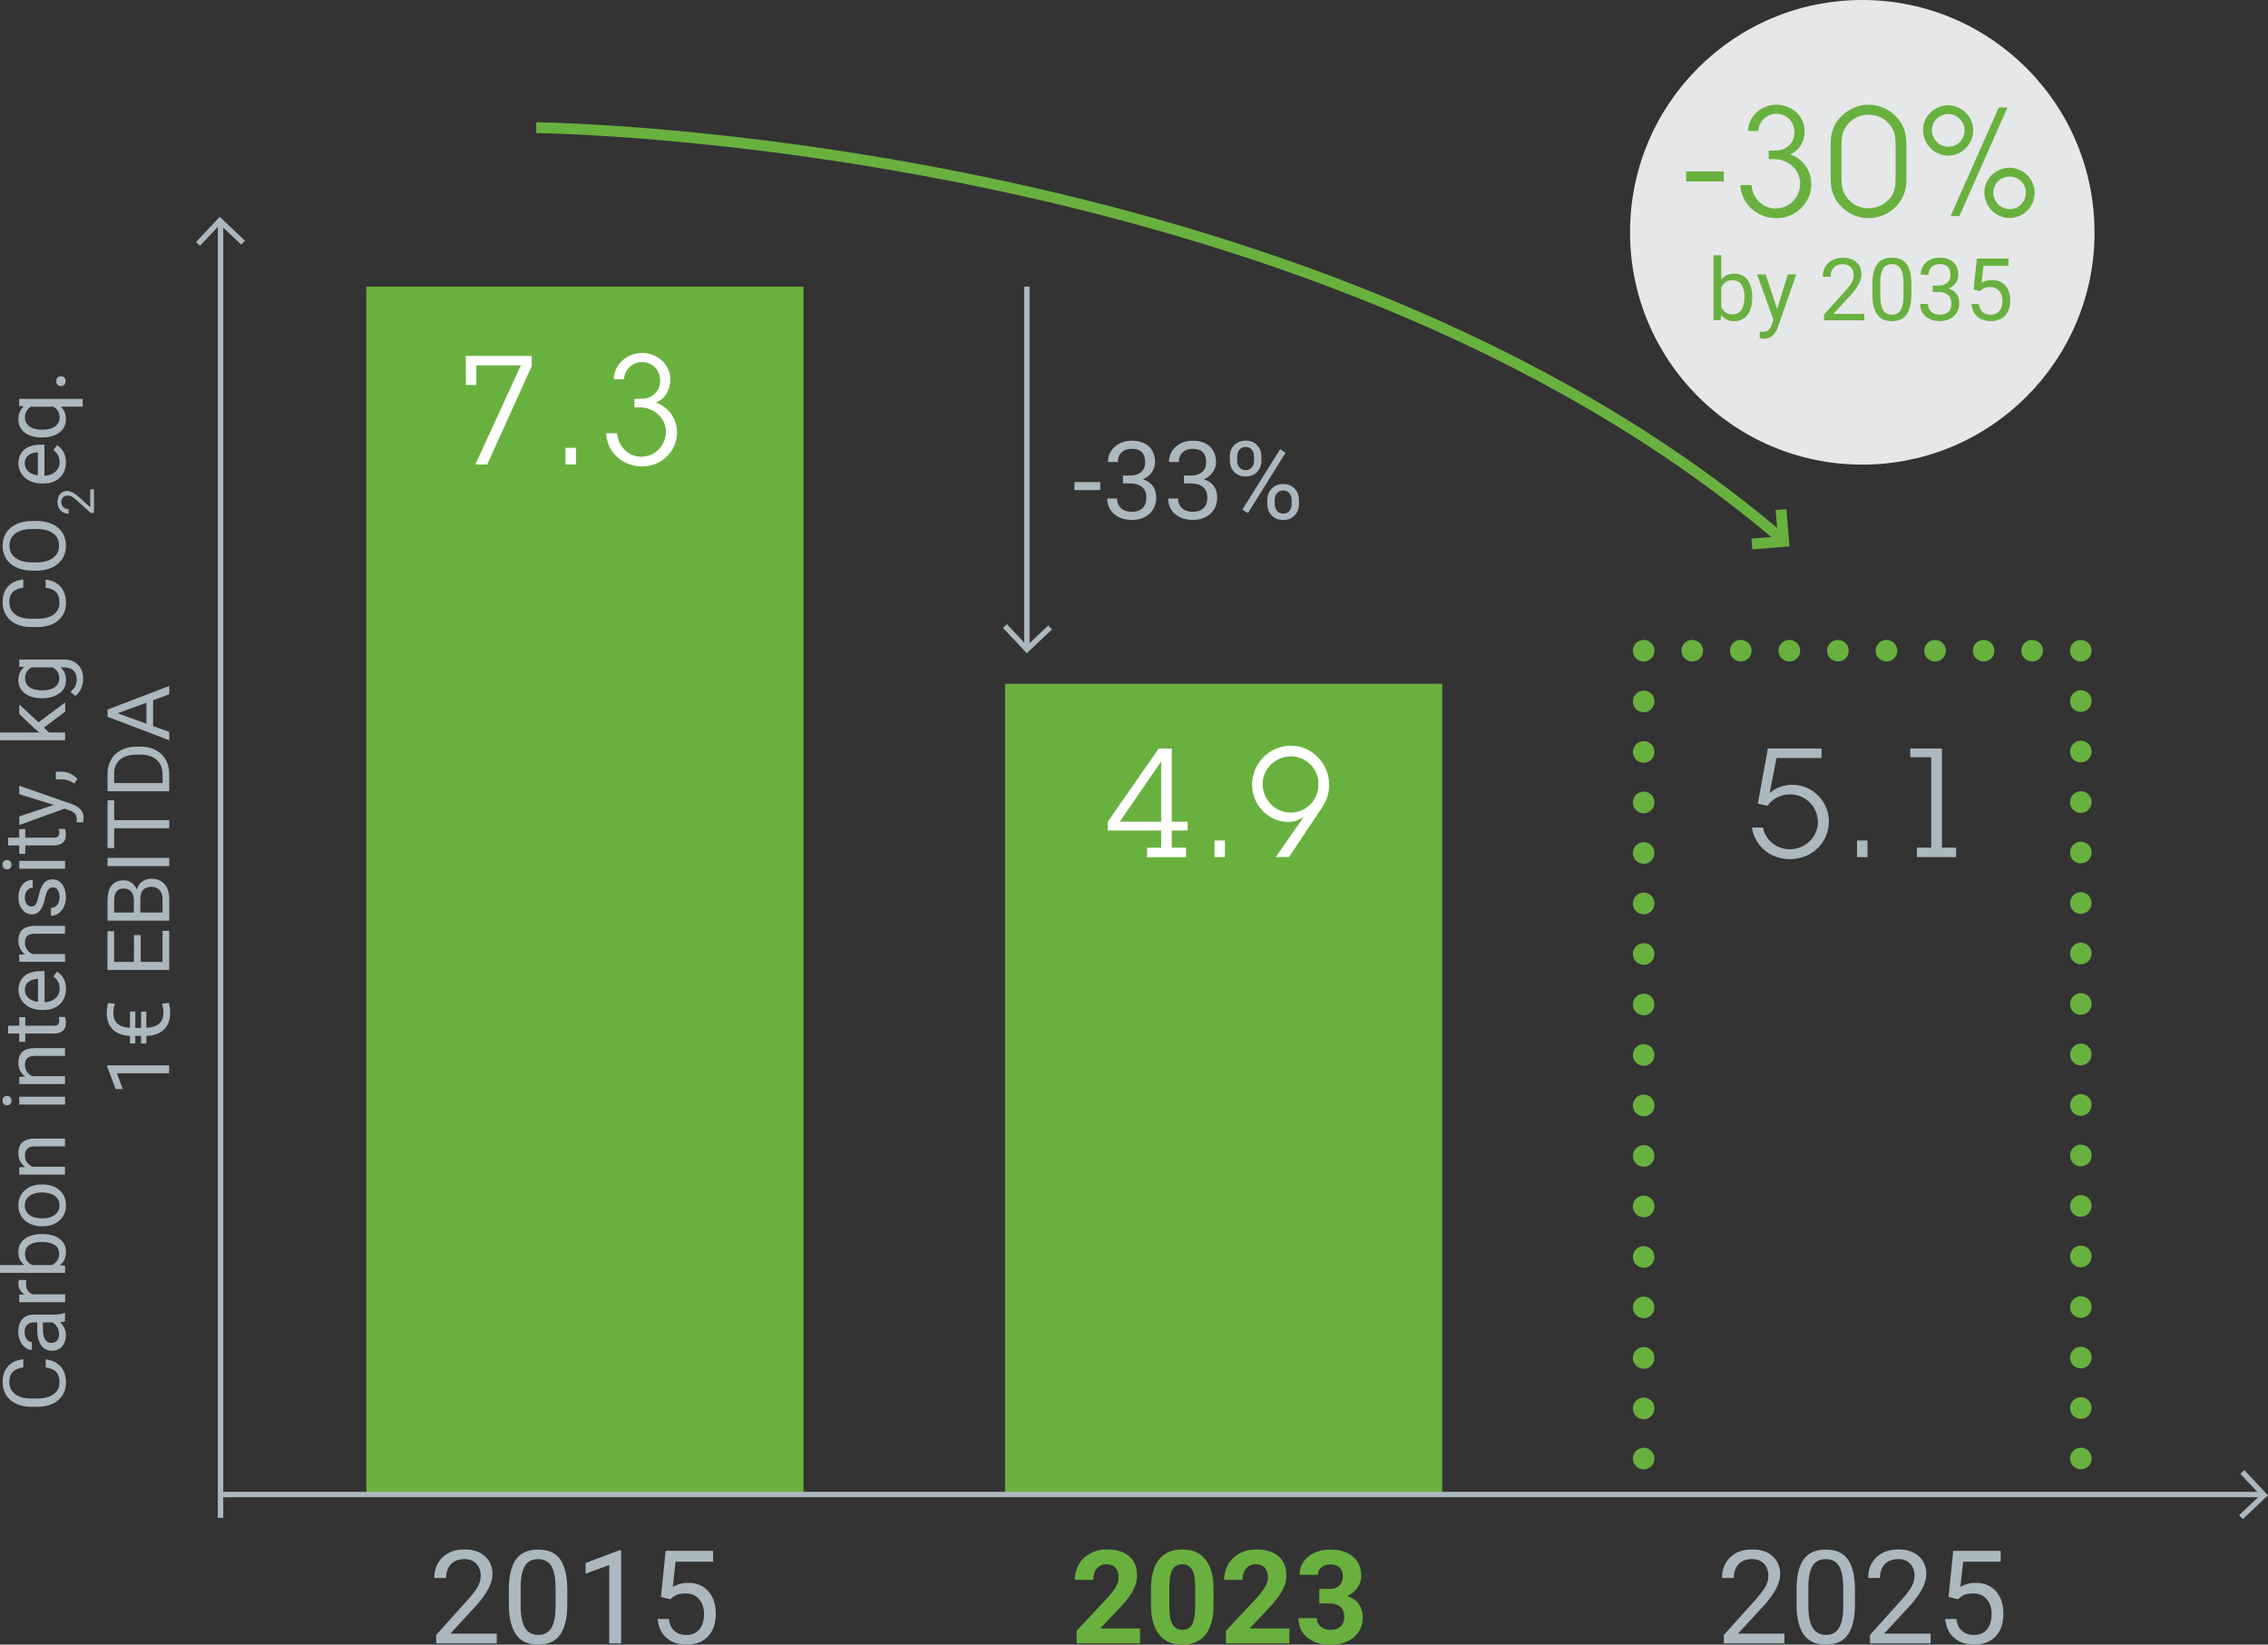 <?xml version="1.0" encoding="utf-8"?>
<svg xmlns="http://www.w3.org/2000/svg" id="Layer_2" data-name="Layer 2" viewBox="0 0 331.11 240.07">
  <rect x="0" y="0" width="331.11" height="240.07" fill="#333333" stroke="none"/>
  <defs>
    <style>
      .cls-1 {
        fill: #acb8bf;
      }

      .cls-1, .cls-2, .cls-3, .cls-4 {
        stroke-width: 0px;
      }

      .cls-2 {
        fill: #fff;
      }

      .cls-3 {
        fill: #e6e7e8;
      }

      .cls-4 {
        fill: #69b13f;
      }
    </style>
  </defs>
  <g id="Layer_1-2" data-name="Layer 1">
    <g>
      <path class="cls-1" d="m6.64,198.42c.95.11,1.69.46,2.21,1.05.52.59.78,1.38.78,2.36,0,1.06-.38,1.92-1.14,2.56s-1.78.96-3.06.96h-.87c-.84,0-1.57-.15-2.21-.45-.63-.3-1.12-.72-1.46-1.27s-.51-1.18-.51-1.91c0-.96.27-1.72.8-2.3.54-.58,1.27-.91,2.22-1.01v1.19c-.72.1-1.24.33-1.56.67-.32.34-.48.82-.48,1.44,0,.76.28,1.35.84,1.78.56.43,1.36.65,2.4.65h.87c.98,0,1.76-.2,2.34-.61.58-.41.87-.98.87-1.71,0-.66-.15-1.17-.45-1.52-.3-.35-.82-.59-1.56-.7v-1.19Z"/>
      <path class="cls-1" d="m9.5,192.85c-.13.06-.37.12-.71.16.55.53.83,1.17.83,1.91,0,.66-.19,1.2-.56,1.62s-.85.63-1.42.63c-.7,0-1.24-.26-1.62-.79s-.58-1.28-.58-2.24v-1.11h-.53c-.4,0-.72.12-.96.36-.24.24-.36.59-.36,1.06,0,.41.1.75.31,1.03.21.28.46.42.75.42v1.15c-.33,0-.66-.12-.97-.36-.31-.24-.56-.56-.74-.97-.18-.4-.27-.85-.27-1.34,0-.77.19-1.38.58-1.81.38-.44.92-.66,1.59-.68h3.08c.61,0,1.1-.08,1.47-.23h.1v1.2Zm-.87,1.9c0-.36-.09-.7-.28-1.02-.19-.32-.43-.56-.72-.7h-1.37v.9c0,1.4.41,2.1,1.23,2.1.36,0,.64-.12.84-.36s.3-.55.3-.92Z"/>
      <path class="cls-1" d="m3.84,186.85c-.03.17-.04.36-.04.56,0,.75.32,1.26.96,1.53h4.75v1.14H2.81v-1.11l.77-.02c-.6-.38-.9-.91-.9-1.6,0-.22.03-.39.09-.51h1.06Z"/>
      <path class="cls-1" d="m6.23,180.14c1.02,0,1.85.23,2.47.7.62.47.93,1.1.93,1.89,0,.85-.3,1.5-.9,1.96l.77.06v1.05H0v-1.14h3.54c-.57-.46-.86-1.1-.86-1.91s.31-1.45.92-1.91c.61-.46,1.46-.7,2.52-.7h.1Zm-.13,1.14c-.78,0-1.38.15-1.81.45s-.64.73-.64,1.3c0,.76.35,1.3,1.05,1.63h2.89c.7-.35,1.05-.9,1.05-1.64,0-.55-.21-.97-.64-1.28-.43-.3-1.06-.46-1.92-.46Z"/>
      <path class="cls-1" d="m6.09,179c-.66,0-1.25-.13-1.77-.39s-.93-.62-1.21-1.08c-.29-.46-.43-.98-.43-1.58,0-.91.32-1.65.95-2.21.63-.56,1.47-.84,2.52-.84h.08c.65,0,1.24.12,1.76.37s.92.61,1.21,1.07.43,1,.43,1.6c0,.91-.31,1.64-.95,2.21s-1.47.85-2.51.85h-.08Zm.13-1.15c.74,0,1.34-.17,1.79-.52.45-.35.68-.81.68-1.38s-.23-1.04-.69-1.38c-.45-.34-1.09-.51-1.91-.51-.73,0-1.33.17-1.79.52-.46.35-.68.81-.68,1.39s.22,1.02.68,1.37c.45.35,1.09.52,1.93.52Z"/>
      <path class="cls-1" d="m2.81,170.39l.84-.04c-.64-.51-.97-1.18-.97-2.01,0-1.42.8-2.13,2.39-2.14h4.42v1.14h-4.43c-.48,0-.84.11-1.07.33-.23.22-.35.55-.35,1.01,0,.37.1.7.3.98.2.28.46.5.78.65h4.77v1.14H2.81v-1.08Z"/>
      <path class="cls-1" d="m1.03,161.33c-.19,0-.34-.06-.47-.17s-.19-.28-.19-.51.06-.39.19-.51.28-.17.47-.17.34.06.46.17.19.29.19.51-.06.39-.19.51-.28.17-.46.17Zm8.47-1.24v1.14H2.81v-1.14h6.69Z"/>
      <path class="cls-1" d="m2.81,157.18l.84-.04c-.64-.51-.97-1.18-.97-2.01,0-1.42.8-2.13,2.39-2.14h4.42v1.14h-4.43c-.48,0-.84.11-1.07.33-.23.22-.35.55-.35,1.01,0,.37.1.7.3.98.2.28.46.5.78.65h4.77v1.14H2.81v-1.08Z"/>
      <path class="cls-1" d="m1.19,149.72h1.62v-1.25h.88v1.25h4.16c.27,0,.47-.06.6-.17s.2-.3.2-.57c0-.13-.02-.31-.07-.54h.92c.08.3.12.59.12.88,0,.51-.15.9-.46,1.15-.31.26-.75.39-1.32.39H3.69v1.22h-.88v-1.22h-1.62v-1.14Z"/>
      <path class="cls-1" d="m9.63,144.36c0,.91-.3,1.65-.89,2.22-.6.57-1.39.85-2.39.85h-.21c-.67,0-1.26-.13-1.78-.38-.52-.25-.93-.61-1.22-1.06-.3-.45-.44-.95-.44-1.48,0-.87.29-1.55.86-2.03.57-.48,1.39-.72,2.46-.72h.48v4.53c.66-.02,1.19-.21,1.6-.58.41-.37.61-.84.61-1.41,0-.4-.08-.74-.25-1.03s-.38-.53-.66-.74l.54-.7c.86.56,1.29,1.4,1.29,2.52Zm-6,.14c0,.46.17.85.51,1.16.34.31.81.51,1.41.58v-3.35h-.09c-.58.03-1.03.19-1.35.47s-.48.66-.48,1.14Z"/>
      <path class="cls-1" d="m2.81,139.34l.84-.04c-.64-.51-.97-1.18-.97-2.01,0-1.42.8-2.13,2.39-2.14h4.42v1.14h-4.43c-.48,0-.84.11-1.07.33-.23.22-.35.55-.35,1.01,0,.37.1.7.3.98.2.28.46.5.78.65h4.77v1.14H2.81v-1.08Z"/>
      <path class="cls-1" d="m7.73,129.53c-.31,0-.55.12-.72.35-.17.23-.32.64-.44,1.22-.12.58-.27,1.04-.45,1.38s-.38.59-.62.75c-.24.16-.52.24-.85.24-.55,0-1.01-.23-1.39-.7s-.57-1.06-.57-1.78c0-.76.2-1.37.59-1.85s.89-.71,1.5-.71v1.15c-.31,0-.58.13-.81.4s-.34.6-.34,1.01.09.74.27.98c.18.24.42.35.71.35.28,0,.48-.11.62-.33s.27-.61.4-1.19c.13-.57.28-1.03.46-1.39.18-.36.39-.62.64-.79.25-.17.55-.26.91-.26.6,0,1.08.24,1.44.72.36.48.54,1.1.54,1.86,0,.54-.1,1.01-.28,1.42-.19.41-.46.73-.8.97-.34.23-.71.35-1.1.35v-1.14c.38-.02.69-.18.91-.46s.34-.67.34-1.13c0-.43-.09-.78-.26-1.04-.18-.26-.41-.39-.7-.39Z"/>
      <path class="cls-1" d="m1.03,126.9c-.19,0-.34-.06-.47-.17s-.19-.28-.19-.51.06-.39.19-.51.28-.17.47-.17.34.06.46.17.19.29.19.51-.06.39-.19.51-.28.17-.46.17Zm8.47-1.24v1.14H2.81v-1.14h6.69Z"/>
      <path class="cls-1" d="m1.19,122.27h1.62v-1.25h.88v1.25h4.16c.27,0,.47-.06.6-.17s.2-.3.2-.57c0-.13-.02-.31-.07-.54h.92c.08.3.12.59.12.88,0,.51-.15.9-.46,1.15-.31.26-.75.39-1.32.39H3.69v1.22h-.88v-1.22h-1.62v-1.14Z"/>
      <path class="cls-1" d="m7.83,117.49l-5.02-1.56v-1.23l7.73,2.69c1.11.42,1.67,1.08,1.67,1.99l-.02.22-.08.43h-.93l.03-.31c0-.39-.08-.69-.23-.9s-.44-.39-.86-.54l-.68-.25-6.62,2.39v-1.25l5.02-1.67Z"/>
      <path class="cls-1" d="m11.3,113.73l-.45.65c-.54-.39-1.1-.59-1.67-.61h-1.03v-1.12h.9c.42,0,.84.1,1.25.31.42.2.75.46,1,.77Z"/>
      <path class="cls-1" d="m6.4,106.2l.75.72h2.35v1.14H0v-1.14h5.75l-.73-.61-2.2-2.09v-1.39l2.8,2.61,3.9-2.91v1.34l-3.1,2.33Z"/>
      <path class="cls-1" d="m6.1,101.92c-1.04,0-1.87-.24-2.49-.72s-.93-1.12-.93-1.92.29-1.45.87-1.91l-.74-.05v-1.05h6.53c.87,0,1.55.26,2.05.77s.75,1.2.75,2.07c0,.48-.1.95-.31,1.42s-.49.81-.85,1.06l-.69-.6c.61-.49.91-1.09.91-1.8,0-.56-.16-.99-.47-1.3-.31-.31-.76-.47-1.32-.47h-.57c.53.46.79,1.08.79,1.88s-.31,1.42-.95,1.9-1.49.73-2.58.73Zm.13-1.15c.76,0,1.35-.15,1.78-.46.43-.31.65-.74.65-1.3,0-.72-.33-1.25-.98-1.59h-3.06c-.64.35-.96.88-.96,1.58,0,.56.22.99.65,1.31.43.31,1.07.47,1.92.47Z"/>
      <path class="cls-1" d="m6.64,84.6c.95.11,1.69.46,2.21,1.05.52.59.78,1.38.78,2.36,0,1.06-.38,1.92-1.14,2.56s-1.78.96-3.06.96h-.87c-.84,0-1.57-.15-2.21-.45-.63-.3-1.12-.72-1.46-1.27s-.51-1.18-.51-1.91c0-.96.27-1.72.8-2.3.54-.58,1.27-.91,2.22-1.01v1.19c-.72.1-1.24.33-1.56.67-.32.34-.48.82-.48,1.44,0,.76.28,1.35.84,1.78.56.43,1.36.65,2.4.65h.87c.98,0,1.76-.2,2.34-.61.58-.41.87-.98.87-1.71,0-.66-.15-1.17-.45-1.52-.3-.35-.82-.59-1.56-.7v-1.19Z"/>
      <path class="cls-1" d="m5.29,76.04c.88,0,1.65.15,2.31.45s1.16.72,1.51,1.26c.35.54.52,1.18.52,1.91s-.18,1.34-.52,1.89-.85.97-1.49,1.28c-.65.3-1.39.46-2.24.47h-.65c-.87,0-1.63-.15-2.3-.45-.66-.3-1.17-.73-1.52-1.28s-.53-1.18-.53-1.89.17-1.36.52-1.91c.35-.55.86-.97,1.52-1.27.66-.3,1.43-.45,2.31-.45h.57Zm-.58,1.18c-1.07,0-1.89.21-2.46.64-.57.43-.86,1.03-.86,1.8s.28,1.34.86,1.77c.57.43,1.36.65,2.38.67h.66c1.03,0,1.85-.22,2.44-.65.59-.44.89-1.03.89-1.8s-.28-1.36-.84-1.78c-.56-.42-1.36-.64-2.41-.65h-.67Z"/>
    </g>
    <path class="cls-1" d="m13.72,71.43v3.44h-.48l-2.02-1.82c-.3-.27-.55-.45-.74-.56-.19-.1-.39-.15-.59-.15-.27,0-.5.08-.67.25-.18.17-.27.39-.27.67,0,.33.1.59.28.77.19.18.45.28.79.28v.67c-.48,0-.87-.16-1.17-.47-.3-.31-.45-.73-.45-1.25,0-.49.13-.87.38-1.16.26-.28.6-.43,1.02-.43.52,0,1.13.33,1.85.99l1.53,1.4v-2.63h.54Z"/>
    <g>
      <path class="cls-1" d="m9.62,67.51c0,.91-.3,1.65-.89,2.22-.6.57-1.39.85-2.39.85h-.21c-.66,0-1.26-.13-1.78-.38-.52-.25-.93-.61-1.22-1.06-.3-.45-.44-.95-.44-1.48,0-.87.29-1.55.86-2.03.57-.48,1.39-.72,2.46-.72h.48v4.53c.66-.02,1.19-.21,1.6-.58.41-.37.61-.84.61-1.41,0-.4-.08-.74-.25-1.03s-.38-.53-.66-.74l.55-.7c.86.56,1.29,1.4,1.29,2.52Zm-6,.14c0,.46.17.85.5,1.16.34.31.81.51,1.41.58v-3.35h-.09c-.58.03-1.03.19-1.35.47s-.48.66-.48,1.14Z"/>
      <path class="cls-1" d="m6.1,63.86c-1.05,0-1.88-.24-2.5-.72s-.92-1.13-.92-1.94.27-1.42.8-1.88l-.68-.05v-1.05h9.27v1.14h-3.19c.49.46.74,1.08.74,1.84,0,.81-.31,1.45-.94,1.93-.63.48-1.46.72-2.5.72h-.08Zm.13-1.14c.77,0,1.37-.16,1.81-.48.44-.32.66-.76.66-1.31,0-.68-.3-1.2-.9-1.56h-3.28c-.59.36-.88.88-.88,1.55,0,.55.22.99.66,1.32.44.33,1.09.49,1.95.49Z"/>
      <path class="cls-1" d="m8.9,56.35c-.2,0-.36-.06-.49-.18-.13-.12-.2-.29-.2-.53s.07-.42.2-.54c.13-.12.3-.18.49-.18s.35.06.48.18.19.3.19.54-.06.41-.19.53-.29.18-.48.18Z"/>
    </g>
    <path class="cls-1" d="m24.7,155.51v1.15h-7.63l.85,2.31h-1.04l-1.23-3.28v-.18h9.05Z"/>
    <path class="cls-1" d="m21.36,147.64v2.38c.8-.02,1.42-.21,1.85-.58.43-.37.65-.9.65-1.58,0-.48-.07-.93-.21-1.35l1-.12c.13.49.19.99.19,1.48,0,1.02-.3,1.83-.91,2.42s-1.46.89-2.56.92v1.1h-.77v-1.1h-.85v1.1h-.77v-1.1c-1.08-.04-1.92-.36-2.51-.94s-.89-1.38-.89-2.38c0-.44.06-.94.19-1.49l1,.12c-.14.45-.22.9-.22,1.36,0,.68.21,1.2.63,1.56.42.36,1.02.56,1.8.59v-2.37h.77v2.38h.85v-2.38h.77Z"/>
    <g>
      <path class="cls-1" d="m20.54,136.5v3.91h3.19v-4.54h.97v5.72h-9.01v-5.66h.97v4.48h2.9v-3.91h.97Z"/>
      <path class="cls-1" d="m24.71,134.39h-9.01v-2.94c0-.98.2-1.71.61-2.21.4-.49,1-.74,1.79-.74.42,0,.79.12,1.12.36s.57.56.75.98c.14-.49.4-.87.78-1.15.38-.28.84-.42,1.36-.42.81,0,1.44.26,1.91.79.46.52.69,1.26.69,2.22v3.12Zm-5.17-1.19v-1.79c0-.52-.13-.94-.39-1.25s-.61-.47-1.06-.47c-.49,0-.86.14-1.08.43s-.34.73-.34,1.32v1.76h2.87Zm.95,0h3.24v-1.96c0-.55-.14-.99-.43-1.31-.29-.32-.68-.48-1.18-.48-1.09,0-1.63.59-1.63,1.77v1.98Z"/>
      <path class="cls-1" d="m24.71,125.23v1.19h-9.01v-1.19h9.01Z"/>
      <path class="cls-1" d="m16.67,116.83v2.89h8.04v1.18h-8.04v2.89h-.97v-6.97h.97Z"/>
      <path class="cls-1" d="m24.71,115.5h-9.01v-2.54c0-.78.17-1.48.52-2.08.35-.6.84-1.07,1.48-1.4.64-.33,1.37-.49,2.2-.5h.58c.85,0,1.59.16,2.23.49s1.13.8,1.47,1.4.52,1.32.53,2.12v2.49Zm-8.04-1.19h7.06v-1.25c0-.92-.28-1.63-.85-2.14-.57-.51-1.38-.77-2.43-.77h-.53c-1.02,0-1.82.24-2.39.72-.57.48-.86,1.16-.86,2.04v1.39Z"/>
      <path class="cls-1" d="m22.35,102.22v3.77l2.36.85v1.22l-9.01-3.44v-1.04l9.01-3.45v1.22l-2.36.86Zm-.97,3.42v-3.06l-4.21,1.53,4.21,1.53Z"/>
    </g>
    <rect class="cls-4" x="53.48" y="41.84" width="63.83" height="176.32"/>
    <rect class="cls-4" x="146.72" y="99.81" width="63.83" height="118.35"/>
    <g>
      <path class="cls-1" d="m72.53,239.88h-8.85v-1.23l4.68-5.2c.69-.79,1.17-1.42,1.43-1.92s.39-1,.39-1.53c0-.71-.21-1.28-.64-1.74-.43-.45-1-.68-1.71-.68-.85,0-1.52.24-1.99.73-.47.49-.71,1.16-.71,2.03h-1.72c0-1.25.4-2.25,1.2-3.02.8-.77,1.87-1.15,3.21-1.15,1.26,0,2.25.33,2.98.99.73.66,1.1,1.54,1.1,2.63,0,1.33-.85,2.92-2.54,4.75l-3.62,3.92h6.78v1.4Z"/>
      <path class="cls-1" d="m82.82,234.12c0,2.01-.34,3.51-1.03,4.48-.69.98-1.76,1.47-3.22,1.47s-2.51-.48-3.2-1.43c-.69-.96-1.05-2.38-1.08-4.28v-2.29c0-1.98.34-3.46,1.03-4.43.69-.96,1.76-1.45,3.23-1.45s2.53.47,3.21,1.4,1.04,2.37,1.06,4.31v2.23Zm-1.72-2.35c0-1.45-.2-2.51-.61-3.18-.41-.67-1.05-1-1.94-1s-1.52.33-1.92.99-.61,1.68-.62,3.05v2.75c0,1.46.21,2.54.64,3.23.42.7,1.06,1.04,1.93,1.04s1.48-.33,1.89-.98c.41-.66.63-1.69.64-3.1v-2.81Z"/>
      <path class="cls-1" d="m90.67,239.88h-1.72v-11.44l-3.46,1.27v-1.56l4.92-1.85h.27v13.58Z"/>
      <path class="cls-1" d="m96.49,233.11l.69-6.74h6.92v1.59h-5.47l-.41,3.68c.66-.39,1.41-.59,2.26-.59,1.23,0,2.21.41,2.93,1.22.72.81,1.09,1.91,1.09,3.3s-.37,2.49-1.13,3.29-1.8,1.2-3.15,1.2c-1.19,0-2.17-.33-2.92-.99s-1.19-1.58-1.29-2.75h1.62c.11.77.38,1.36.83,1.75.45.39,1.03.59,1.76.59.8,0,1.42-.27,1.88-.81.45-.55.68-1.3.68-2.26,0-.9-.24-1.63-.74-2.18-.49-.55-1.14-.82-1.96-.82-.75,0-1.34.16-1.76.49l-.46.37-1.37-.35Z"/>
    </g>
    <g>
      <path class="cls-4" d="m166.44,239.88h-9.26v-1.84l4.37-4.66c.6-.65,1.04-1.23,1.33-1.72.29-.49.43-.95.43-1.39,0-.6-.15-1.07-.45-1.42-.3-.34-.74-.52-1.3-.52-.61,0-1.09.21-1.44.63-.35.42-.52.97-.52,1.65h-2.69c0-.82.2-1.58.59-2.26.39-.68.95-1.21,1.67-1.6.72-.39,1.53-.58,2.44-.58,1.39,0,2.47.34,3.24,1s1.15,1.61,1.15,2.83c0,.67-.17,1.35-.52,2.04-.35.69-.94,1.5-1.78,2.42l-3.07,3.24h5.81v2.16Z"/>
      <path class="cls-4" d="m177.17,234.3c0,1.87-.39,3.3-1.16,4.29s-1.91,1.48-3.39,1.48-2.6-.48-3.38-1.46c-.78-.97-1.18-2.36-1.2-4.18v-2.49c0-1.89.39-3.32,1.17-4.3.78-.98,1.91-1.47,3.38-1.47s2.6.48,3.38,1.45c.78.97,1.18,2.36,1.2,4.17v2.49Zm-2.68-2.74c0-1.12-.15-1.94-.46-2.45-.31-.51-.78-.77-1.43-.77s-1.1.24-1.4.73c-.3.49-.46,1.25-.48,2.28v3.29c0,1.1.15,1.92.45,2.46.3.53.78.8,1.44.8s1.13-.26,1.42-.77c.29-.51.44-1.3.45-2.36v-3.21Z"/>
      <path class="cls-4" d="m188.24,239.88h-9.26v-1.84l4.37-4.66c.6-.65,1.04-1.23,1.33-1.72.29-.49.43-.95.43-1.39,0-.6-.15-1.07-.45-1.42-.3-.34-.74-.52-1.3-.52-.61,0-1.09.21-1.44.63-.35.42-.52.97-.52,1.65h-2.69c0-.82.2-1.58.59-2.26.39-.68.95-1.21,1.67-1.6.72-.39,1.53-.58,2.44-.58,1.39,0,2.47.34,3.24,1s1.15,1.61,1.15,2.83c0,.67-.17,1.35-.52,2.04-.35.69-.94,1.5-1.78,2.42l-3.07,3.24h5.81v2.16Z"/>
      <path class="cls-4" d="m192.62,231.94h1.43c.68,0,1.19-.17,1.51-.51s.49-.79.49-1.35-.16-.97-.49-1.27c-.32-.3-.77-.46-1.34-.46-.52,0-.94.14-1.29.42-.35.28-.52.65-.52,1.1h-2.68c0-.71.19-1.34.57-1.9.38-.56.91-1,1.6-1.31s1.44-.47,2.26-.47c1.43,0,2.55.34,3.36,1.03.81.68,1.21,1.63,1.21,2.83,0,.62-.19,1.19-.56,1.71-.38.52-.87.92-1.48,1.2.76.27,1.33.68,1.7,1.22.37.55.56,1.19.56,1.93,0,1.2-.44,2.16-1.31,2.89-.88.72-2.03,1.09-3.48,1.09-1.35,0-2.45-.36-3.31-1.07s-1.29-1.65-1.29-2.82h2.68c0,.51.19.92.57,1.24.38.32.85.48,1.41.48.64,0,1.14-.17,1.5-.51s.54-.78.54-1.34c0-1.35-.74-2.02-2.23-2.02h-1.42v-2.1Z"/>
    </g>
    <g>
      <path class="cls-1" d="m260.52,239.88h-8.85v-1.23l4.68-5.2c.69-.79,1.17-1.42,1.43-1.92s.39-1,.39-1.53c0-.71-.21-1.28-.64-1.74-.43-.45-1-.68-1.71-.68-.85,0-1.52.24-1.99.73-.47.49-.71,1.16-.71,2.03h-1.72c0-1.25.4-2.25,1.2-3.02.8-.77,1.87-1.15,3.21-1.15,1.26,0,2.25.33,2.98.99.73.66,1.1,1.54,1.1,2.63,0,1.33-.85,2.92-2.54,4.75l-3.62,3.92h6.78v1.4Z"/>
      <path class="cls-1" d="m270.81,234.12c0,2.01-.34,3.51-1.03,4.48-.69.98-1.76,1.47-3.22,1.47s-2.51-.48-3.2-1.43c-.69-.96-1.05-2.38-1.08-4.28v-2.29c0-1.98.34-3.46,1.03-4.43.69-.96,1.76-1.45,3.23-1.45s2.53.47,3.21,1.4,1.04,2.37,1.06,4.31v2.23Zm-1.72-2.35c0-1.45-.2-2.51-.61-3.18-.41-.67-1.05-1-1.94-1s-1.52.33-1.92.99-.61,1.68-.62,3.05v2.75c0,1.46.21,2.54.64,3.23.42.7,1.06,1.04,1.93,1.04s1.48-.33,1.89-.98c.41-.66.63-1.69.64-3.1v-2.81Z"/>
      <path class="cls-1" d="m281.86,239.88h-8.85v-1.23l4.68-5.2c.69-.79,1.17-1.42,1.43-1.92s.39-1,.39-1.53c0-.71-.21-1.28-.64-1.74-.43-.45-1-.68-1.71-.68-.85,0-1.52.24-1.99.73-.47.49-.71,1.16-.71,2.03h-1.72c0-1.25.4-2.25,1.2-3.02.8-.77,1.87-1.15,3.21-1.15,1.26,0,2.25.33,2.98.99.73.66,1.1,1.54,1.1,2.63,0,1.33-.85,2.92-2.54,4.75l-3.62,3.92h6.78v1.4Z"/>
      <path class="cls-1" d="m284.47,233.11l.69-6.74h6.92v1.59h-5.47l-.41,3.68c.66-.39,1.41-.59,2.26-.59,1.23,0,2.21.41,2.93,1.22.72.81,1.09,1.91,1.09,3.3s-.37,2.49-1.13,3.29-1.8,1.2-3.15,1.2c-1.19,0-2.17-.33-2.92-.99s-1.19-1.58-1.29-2.75h1.62c.11.77.38,1.36.83,1.75.45.39,1.03.59,1.76.59.8,0,1.42-.27,1.88-.81.45-.55.68-1.3.68-2.26,0-.9-.24-1.63-.74-2.18-.49-.55-1.14-.82-1.96-.82-.75,0-1.34.16-1.76.49l-.46.37-1.37-.35Z"/>
    </g>
    <g>
      <path class="cls-1" d="m160.63,71.54h-3.77v-1.17h3.77v1.17Z"/>
      <path class="cls-1" d="m163.95,69.42h1.07c.68-.01,1.21-.19,1.59-.53s.58-.81.58-1.4c0-1.32-.66-1.98-1.97-1.98-.62,0-1.11.18-1.48.53s-.55.82-.55,1.4h-1.43c0-.89.32-1.63.98-2.22s1.48-.89,2.49-.89c1.06,0,1.89.28,2.5.84s.9,1.34.9,2.34c0,.49-.16.96-.48,1.42-.31.46-.75.8-1.29,1.03.62.2,1.1.52,1.43.97s.51,1.01.51,1.66c0,1.01-.33,1.81-.99,2.41s-1.52.89-2.58.89-1.92-.29-2.58-.86c-.67-.57-1-1.33-1-2.27h1.44c0,.59.19,1.07.58,1.42s.9.53,1.55.53c.69,0,1.22-.18,1.59-.54s.55-.88.55-1.55-.2-1.16-.6-1.51-.98-.53-1.74-.54h-1.07v-1.17Z"/>
      <path class="cls-1" d="m172.85,69.42h1.07c.68-.01,1.21-.19,1.59-.53s.58-.81.58-1.4c0-1.32-.66-1.98-1.97-1.98-.62,0-1.11.18-1.48.53s-.55.82-.55,1.4h-1.43c0-.89.32-1.63.98-2.22s1.48-.89,2.49-.89c1.06,0,1.89.28,2.5.84s.9,1.34.9,2.34c0,.49-.16.96-.48,1.42-.31.46-.75.8-1.29,1.03.62.2,1.1.52,1.43.97s.51,1.01.51,1.66c0,1.01-.33,1.81-.99,2.41s-1.52.89-2.58.89-1.92-.29-2.58-.86c-.67-.57-1-1.33-1-2.27h1.44c0,.59.19,1.07.58,1.42s.9.53,1.55.53c.69,0,1.22-.18,1.59-.54s.55-.88.55-1.55-.2-1.16-.6-1.51-.98-.53-1.74-.54h-1.07v-1.17Z"/>
      <path class="cls-1" d="m179.54,66.65c0-.68.21-1.23.65-1.67.43-.44.98-.66,1.66-.66s1.24.22,1.67.66c.42.44.64,1.01.64,1.71v.55c0,.68-.22,1.24-.65,1.67s-.98.64-1.64.64-1.22-.21-1.66-.64-.66-1.01-.66-1.72v-.54Zm1.07.59c0,.4.11.73.34,1,.23.26.53.39.91.39s.66-.13.88-.38c.23-.25.34-.6.34-1.04v-.57c0-.4-.11-.73-.33-1-.22-.27-.52-.4-.9-.4s-.68.13-.9.4c-.22.26-.33.61-.33,1.03v.56Zm1.58,7.65l-.81-.51,5.5-8.8.81.51-5.5,8.8Zm2.84-1.91c0-.68.21-1.23.64-1.67s.98-.65,1.66-.65,1.23.22,1.66.65.65,1.01.65,1.72v.55c0,.68-.22,1.23-.65,1.67s-.98.65-1.65.65-1.22-.21-1.66-.64-.66-1.01-.66-1.72v-.56Zm1.07.6c0,.41.11.74.34,1,.23.26.53.39.91.39s.67-.13.89-.38c.22-.26.33-.6.33-1.04v-.57c0-.41-.11-.74-.34-1-.23-.26-.53-.39-.9-.39s-.67.13-.89.38c-.23.26-.35.6-.35,1.04v.57Z"/>
    </g>
    <g>
      <path class="cls-2" d="m77.63,51.95v1.49l-6.5,14.36h-1.73l6.64-14.47h-6.5v2.86h-1.53v-4.24h9.63Z"/>
      <path class="cls-2" d="m84.08,67.79h-1.53v-2.42h1.53v2.42Z"/>
      <path class="cls-2" d="m89.6,55.36c.05-2.24,2-3.84,4.15-3.84s4.11,1.6,4.11,3.88c0,1.46-.73,2.82-2.13,3.37,1.86.6,3.11,2.37,3.11,4.35,0,2.8-2.35,4.97-5.08,4.97s-5.12-1.95-5.28-4.84h1.62c.13,1.84,1.6,3.42,3.51,3.42,2.06,0,3.6-1.67,3.6-3.68s-1.82-3.53-3.79-3.53h-.8v-1.24h.75c.76,0,1.44-.11,2.06-.6.62-.49.95-1.24.95-2.04,0-1.58-1.13-2.73-2.68-2.73-1.38,0-2.53,1.11-2.6,2.51h-1.49Z"/>
    </g>
    <g>
      <path class="cls-2" d="m173.38,121.23h-2.31v2.51h2.09v1.38h-5.7v-1.38h2.06v-2.51h-7.79v-1.29l7.43-10.67h1.91v10.67h2.31v1.29Zm-3.86-10.08l-6.04,8.79h6.04v-8.79Z"/>
      <path class="cls-2" d="m178.83,125.11h-1.53v-2.42h1.53v2.42Z"/>
      <path class="cls-2" d="m186.25,125.11l4.08-5.86c-.71.45-1.4.73-2.24.73-2.97,0-5.3-2.55-5.3-5.44,0-3.11,2.55-5.7,5.66-5.7s5.59,2.62,5.59,5.7c0,1.51-.47,2.51-1.29,3.73l-4.57,6.83h-1.93Zm6.24-10.67c0-2.2-1.82-4.04-4.02-4.04s-4.13,1.78-4.13,4.04,1.78,4.17,4.11,4.17,4.04-1.91,4.04-4.17Z"/>
    </g>
    <g>
      <path class="cls-1" d="m257.38,120.8c.36,1.86,2.02,3.17,3.91,3.17,2.18,0,4.11-1.73,4.11-3.95s-1.75-4.06-4.06-4.06c-1.33,0-2.55.6-3.31,1.67l-1.4-.33,1.47-8.04h7.83v1.38h-6.57l-1,5.1c.93-.78,2.09-1.18,3.31-1.18,2.95,0,5.33,2.42,5.33,5.35,0,3.17-2.58,5.5-5.68,5.5-2.82,0-5.1-1.84-5.57-4.62h1.64Z"/>
      <path class="cls-1" d="m272.64,125.11h-1.53v-2.42h1.53v2.42Z"/>
      <path class="cls-1" d="m283.49,123.73h2.09v1.38h-5.73v-1.38h2.09v-13.2h-3.06v-1.27h4.62v14.47Z"/>
    </g>
    <rect class="cls-1" x="32.31" y="217.76" width="298.25" height=".79"/>
    <rect class="cls-1" x="31.8" y="32.22" width=".79" height="189.34"/>
    <polygon class="cls-1" points="327.43 221.74 326.89 221.17 330 218.24 327.07 215.14 327.65 214.59 331.11 218.27 327.43 221.74"/>
    <polygon class="cls-1" points="149.9 95.35 146.43 91.66 147.01 91.12 149.93 94.23 153.04 91.3 153.58 91.88 149.9 95.35"/>
    <polygon class="cls-4" points="255.82 80.2 255.69 78.63 259.55 78.3 259.23 74.45 260.8 74.32 261.25 79.75 255.82 80.2"/>
    <polygon class="cls-1" points="29.19 35.88 28.61 35.34 32.08 31.66 35.76 35.13 35.22 35.7 32.11 32.78 29.19 35.88"/>
    <path class="cls-3" d="m305.79,33.91c0,18.73-15.18,33.91-33.91,33.91s-33.91-15.18-33.91-33.91S253.14,0,271.87,0s33.91,15.18,33.91,33.91"/>
    <g>
      <path class="cls-4" d="m246.16,26.49v-1.46h5.5v1.46h-5.5Z"/>
      <path class="cls-4" d="m255.2,19.12c.05-2.24,2-3.84,4.15-3.84s4.11,1.6,4.11,3.88c0,1.46-.73,2.82-2.13,3.37,1.86.6,3.11,2.38,3.11,4.35,0,2.8-2.35,4.97-5.08,4.97s-5.12-1.95-5.28-4.84h1.62c.13,1.84,1.6,3.42,3.51,3.42,2.06,0,3.6-1.66,3.6-3.68s-1.82-3.53-3.79-3.53h-.8v-1.24h.75c.76,0,1.44-.11,2.06-.6.62-.49.95-1.24.95-2.04,0-1.58-1.13-2.73-2.68-2.73-1.38,0-2.53,1.11-2.6,2.51h-1.49Z"/>
      <path class="cls-4" d="m278.32,26.04c0,1.55-.34,2.82-1.4,3.99-1.06,1.13-2.55,1.82-4.13,1.82-1.46,0-2.86-.6-3.91-1.62-1.22-1.2-1.62-2.53-1.62-4.19v-4.95c0-1.55.33-2.82,1.42-3.97,1.06-1.15,2.55-1.84,4.11-1.84,1.46,0,2.88.6,3.91,1.62,1.22,1.2,1.62,2.53,1.62,4.19v4.95Zm-9.48,0c0,1.06.13,1.95.8,2.82.73,1,1.93,1.55,3.15,1.55s2.51-.6,3.24-1.62c.6-.87.71-1.71.71-2.75v-4.93c0-1.06-.11-1.95-.78-2.82-.73-1-1.93-1.55-3.17-1.55s-2.49.6-3.22,1.64c-.6.85-.73,1.69-.73,2.73v4.93Z"/>
      <path class="cls-4" d="m280.75,18.96c0-2.02,1.71-3.59,3.68-3.59s3.64,1.66,3.64,3.66-1.62,3.68-3.66,3.68-3.66-1.71-3.66-3.75Zm6.06.04c0-1.26-1.09-2.35-2.35-2.35s-2.42,1-2.42,2.31,1.02,2.46,2.4,2.46,2.37-1.09,2.37-2.42Zm-2.04,12.54l7.03-15.85h1.27l-7.01,15.85h-1.29Zm4.93-3.46c0-2.02,1.71-3.6,3.68-3.6s3.66,1.64,3.66,3.66-1.62,3.68-3.66,3.68-3.68-1.71-3.68-3.75Zm6.06.04c0-1.29-1.06-2.35-2.35-2.35s-2.4,1-2.4,2.31,1.02,2.44,2.38,2.44,2.37-1.07,2.37-2.4Z"/>
    </g>
    <g>
      <path class="cls-4" d="m255.82,43.48c0,1.02-.23,1.85-.7,2.47-.47.62-1.1.93-1.89.93-.85,0-1.5-.3-1.96-.9l-.06.77h-1.05v-9.5h1.14v3.55c.46-.57,1.1-.86,1.91-.86s1.45.31,1.91.92c.46.61.7,1.45.7,2.52v.1Zm-1.14-.13c0-.78-.15-1.38-.45-1.81s-.73-.64-1.3-.64c-.76,0-1.3.35-1.63,1.05v2.89c.35.7.9,1.05,1.64,1.05.55,0,.97-.21,1.28-.64.3-.43.46-1.06.46-1.92Z"/>
      <path class="cls-4" d="m259.45,45.07l1.56-5.02h1.23l-2.69,7.73c-.42,1.11-1.08,1.67-1.99,1.67l-.22-.02-.43-.08v-.93l.31.03c.39,0,.69-.08.9-.23.22-.16.39-.44.54-.86l.25-.68-2.39-6.62h1.25l1.67,5.02Z"/>
      <path class="cls-4" d="m272.18,46.75h-5.9v-.82l3.12-3.46c.46-.53.78-.95.96-1.28s.26-.67.26-1.02c0-.47-.14-.86-.43-1.16-.28-.3-.66-.45-1.14-.45-.57,0-1.01.16-1.33.49-.32.32-.47.77-.47,1.35h-1.14c0-.83.27-1.5.8-2.01s1.25-.77,2.14-.77c.84,0,1.5.22,1.98.66s.73,1.02.73,1.75c0,.89-.56,1.94-1.69,3.17l-2.41,2.62h4.52v.94Z"/>
      <path class="cls-4" d="m279.04,42.91c0,1.34-.23,2.34-.69,2.99-.46.65-1.17.98-2.15.98s-1.67-.32-2.13-.96c-.46-.64-.7-1.59-.72-2.86v-1.53c0-1.32.23-2.31.69-2.95.46-.64,1.18-.97,2.16-.97s1.68.31,2.14.93c.46.62.69,1.58.71,2.87v1.48Zm-1.14-1.56c0-.97-.14-1.68-.41-2.12-.27-.44-.7-.67-1.29-.67s-1.01.22-1.28.66-.41,1.12-.42,2.04v1.83c0,.97.14,1.69.42,2.16.28.46.71.7,1.28.7s.98-.22,1.26-.65c.27-.44.42-1.13.43-2.07v-1.87Z"/>
      <path class="cls-4" d="m282.17,41.69h.86c.54-.01.96-.15,1.27-.43s.46-.65.46-1.12c0-1.06-.53-1.59-1.58-1.59-.49,0-.89.14-1.19.43-.29.28-.44.65-.44,1.12h-1.14c0-.71.26-1.31.78-1.78.52-.47,1.19-.71,1.99-.71.85,0,1.52.23,2,.68s.72,1.07.72,1.87c0,.39-.13.77-.38,1.14-.25.37-.6.64-1.04.82.49.16.88.42,1.15.78.27.36.4.81.4,1.33,0,.81-.27,1.45-.79,1.93-.53.47-1.22.71-2.06.71s-1.53-.23-2.06-.69c-.53-.46-.79-1.06-.79-1.81h1.15c0,.47.15.85.46,1.14.31.28.72.43,1.24.43.55,0,.98-.14,1.27-.43.29-.29.44-.7.44-1.24s-.16-.93-.48-1.21c-.32-.28-.79-.43-1.39-.43h-.86v-.93Z"/>
      <path class="cls-4" d="m288.14,42.23l.46-4.49h4.61v1.06h-3.64l-.27,2.46c.44-.26.94-.39,1.5-.39.82,0,1.47.27,1.96.81s.72,1.28.72,2.2-.25,1.66-.75,2.19-1.2.8-2.1.8c-.8,0-1.45-.22-1.95-.66s-.79-1.05-.86-1.83h1.08c.07.52.25.9.55,1.17s.69.39,1.18.39c.53,0,.95-.18,1.25-.54.3-.36.46-.86.46-1.5,0-.6-.16-1.09-.49-1.45-.33-.36-.77-.55-1.31-.55-.5,0-.89.11-1.18.33l-.3.25-.92-.23Z"/>
    </g>
    <path class="cls-4" d="m303.79,214.47c-.87,0-1.57-.69-1.57-1.56v-.02c0-.87.7-1.57,1.57-1.57s1.57.7,1.57,1.57-.7,1.58-1.57,1.58Z"/>
    <path class="cls-4" d="m303.79,207.11c-.87,0-1.57-.68-1.57-1.55v-.04c0-.87.7-1.57,1.57-1.57s1.57.7,1.57,1.57-.7,1.59-1.57,1.59Zm0-7.37c-.87,0-1.57-.68-1.57-1.55v-.04c0-.87.7-1.57,1.57-1.57s1.57.7,1.57,1.57-.7,1.59-1.57,1.59Zm0-7.37c-.87,0-1.57-.68-1.57-1.55v-.04c0-.87.7-1.57,1.57-1.57s1.57.7,1.57,1.57-.7,1.59-1.57,1.59Zm0-7.38c-.87,0-1.57-.68-1.57-1.55v-.05c0-.87.7-1.57,1.57-1.57s1.57.7,1.57,1.57-.7,1.59-1.57,1.59Zm0-7.37c-.87,0-1.57-.68-1.57-1.55v-.05c0-.87.7-1.57,1.57-1.57s1.57.7,1.57,1.57-.7,1.59-1.57,1.59Zm0-7.37c-.87,0-1.57-.68-1.57-1.55v-.05c0-.87.7-1.57,1.57-1.57s1.57.7,1.57,1.57-.7,1.59-1.57,1.59Zm0-7.37c-.87,0-1.57-.68-1.57-1.55v-.05c0-.87.7-1.57,1.57-1.57s1.57.7,1.57,1.57-.7,1.59-1.57,1.59Zm0-7.37c-.87,0-1.57-.68-1.57-1.55v-.05c0-.87.7-1.57,1.57-1.57s1.57.7,1.57,1.57-.7,1.59-1.57,1.59Zm0-7.37c-.87,0-1.57-.68-1.57-1.55v-.05c0-.87.7-1.57,1.57-1.57s1.57.7,1.57,1.57-.7,1.59-1.57,1.59Zm0-7.37c-.87,0-1.57-.68-1.57-1.55v-.05c0-.87.7-1.57,1.57-1.57s1.57.7,1.57,1.57-.7,1.59-1.57,1.59Zm0-7.37c-.87,0-1.57-.68-1.57-1.55v-.05c0-.87.7-1.57,1.57-1.57s1.57.7,1.57,1.57-.7,1.59-1.57,1.59Zm0-7.37c-.87,0-1.57-.68-1.57-1.55v-.05c0-.87.7-1.57,1.57-1.57s1.57.7,1.57,1.57-.7,1.59-1.57,1.59Zm0-7.37c-.87,0-1.57-.68-1.57-1.55v-.05c0-.87.7-1.57,1.57-1.57s1.57.7,1.57,1.57-.7,1.59-1.57,1.59Zm0-7.37c-.87,0-1.57-.68-1.57-1.55v-.05c0-.87.7-1.57,1.57-1.57s1.57.7,1.57,1.57-.7,1.59-1.57,1.59Zm0-7.37c-.87,0-1.57-.68-1.57-1.55v-.05c0-.87.7-1.57,1.57-1.57s1.57.7,1.57,1.57-.7,1.59-1.57,1.59Z"/>
    <path class="cls-4" d="m303.79,96.56c-.63,0-1.18-.37-1.43-.9-.1-.2-.16-.44-.16-.68,0-.87.69-1.57,1.56-1.57s1.59.7,1.59,1.57-.7,1.58-1.57,1.58Z"/>
    <path class="cls-4" d="m296.72,96.55h-.05c-.87,0-1.57-.7-1.57-1.57s.7-1.57,1.57-1.57,1.59.7,1.59,1.57-.68,1.57-1.55,1.57Zm-7.09,0h-.05c-.87,0-1.57-.7-1.57-1.57s.7-1.57,1.57-1.57,1.59.7,1.59,1.57-.68,1.57-1.55,1.57Zm-7.09,0h-.05c-.87,0-1.57-.7-1.57-1.57s.7-1.57,1.57-1.57,1.59.7,1.59,1.57-.68,1.57-1.55,1.57Zm-7.09,0h-.05c-.87,0-1.57-.7-1.57-1.57s.7-1.57,1.57-1.57,1.59.7,1.59,1.57-.68,1.57-1.55,1.57Zm-7.09,0h-.05c-.87,0-1.57-.7-1.57-1.57s.7-1.57,1.57-1.57,1.59.7,1.59,1.57-.68,1.57-1.55,1.57Zm-7.09,0h-.05c-.87,0-1.57-.7-1.57-1.57s.7-1.57,1.57-1.57,1.59.7,1.59,1.57-.68,1.57-1.55,1.57Zm-7.09,0h-.05c-.87,0-1.57-.7-1.57-1.57s.7-1.57,1.57-1.57,1.59.7,1.59,1.57-.68,1.57-1.55,1.57Zm-7.09,0h-.05c-.87,0-1.57-.7-1.57-1.57s.7-1.57,1.57-1.57,1.59.7,1.59,1.57-.68,1.57-1.55,1.57Z"/>
    <path class="cls-4" d="m239.96,96.56c-.87,0-1.57-.69-1.57-1.56s.7-1.59,1.57-1.59,1.58.7,1.58,1.57c0,.64-.38,1.19-.93,1.44-.2.09-.42.14-.65.14Z"/>
    <path class="cls-4" d="m239.96,207.16c-.87,0-1.57-.7-1.57-1.57s.7-1.59,1.57-1.59,1.57.68,1.57,1.55v.05c0,.87-.7,1.57-1.57,1.57Zm0-7.37c-.87,0-1.57-.7-1.57-1.57s.7-1.59,1.57-1.59,1.57.68,1.57,1.55v.05c0,.87-.7,1.57-1.57,1.57Zm0-7.37c-.87,0-1.57-.7-1.57-1.57s.7-1.59,1.57-1.59,1.57.68,1.57,1.55v.05c0,.87-.7,1.57-1.57,1.57Zm0-7.37c-.87,0-1.57-.7-1.57-1.57s.7-1.59,1.57-1.59,1.57.68,1.57,1.55v.05c0,.87-.7,1.57-1.57,1.57Zm0-7.37c-.87,0-1.57-.7-1.57-1.57s.7-1.59,1.57-1.59,1.57.68,1.57,1.55v.05c0,.87-.7,1.57-1.57,1.57Zm0-7.37c-.87,0-1.57-.7-1.57-1.57s.7-1.59,1.57-1.59,1.57.68,1.57,1.55v.05c0,.87-.7,1.57-1.57,1.57Zm0-7.37c-.87,0-1.57-.7-1.57-1.57s.7-1.59,1.57-1.59,1.57.68,1.57,1.55v.05c0,.87-.7,1.57-1.57,1.57Zm0-7.37c-.87,0-1.57-.7-1.57-1.57s.7-1.59,1.57-1.59,1.57.68,1.57,1.55v.05c0,.87-.7,1.57-1.57,1.57Zm0-7.37c-.87,0-1.57-.7-1.57-1.57s.7-1.59,1.57-1.59,1.57.68,1.57,1.55v.05c0,.87-.7,1.57-1.57,1.57Zm0-7.37c-.87,0-1.57-.7-1.57-1.57s.7-1.59,1.57-1.59,1.57.68,1.57,1.55v.05c0,.87-.7,1.57-1.57,1.57Zm0-7.37c-.87,0-1.57-.7-1.57-1.57s.7-1.59,1.57-1.59,1.57.68,1.57,1.55v.05c0,.87-.7,1.57-1.57,1.57Zm0-7.37c-.87,0-1.57-.7-1.57-1.57s.7-1.59,1.57-1.59,1.57.68,1.57,1.55v.05c0,.87-.7,1.57-1.57,1.57Zm0-7.38c-.87,0-1.57-.7-1.57-1.57s.7-1.59,1.57-1.59,1.57.68,1.57,1.55v.04c0,.87-.7,1.57-1.57,1.57Zm0-7.37c-.87,0-1.57-.7-1.57-1.57s.7-1.59,1.57-1.59,1.57.68,1.57,1.55v.04c0,.87-.7,1.57-1.57,1.57Zm0-7.37c-.87,0-1.57-.7-1.57-1.57s.7-1.59,1.57-1.59,1.57.68,1.57,1.55v.04c0,.87-.7,1.57-1.57,1.57Z"/>
    <path class="cls-4" d="m239.96,214.48c-.87,0-1.57-.7-1.57-1.57s.7-1.58,1.57-1.58,1.57.69,1.57,1.56v.02c0,.87-.7,1.57-1.57,1.57Z"/>
    <rect class="cls-1" x="149.52" y="41.84" width=".79" height="52.94"/>
    <path class="cls-4" d="m259.05,78.78C190.59,20.79,79.41,19.43,78.29,19.43v-1.58c1.13,0,112.88,1.36,181.78,59.73l-1.02,1.21Z"/>
  </g>
</svg>